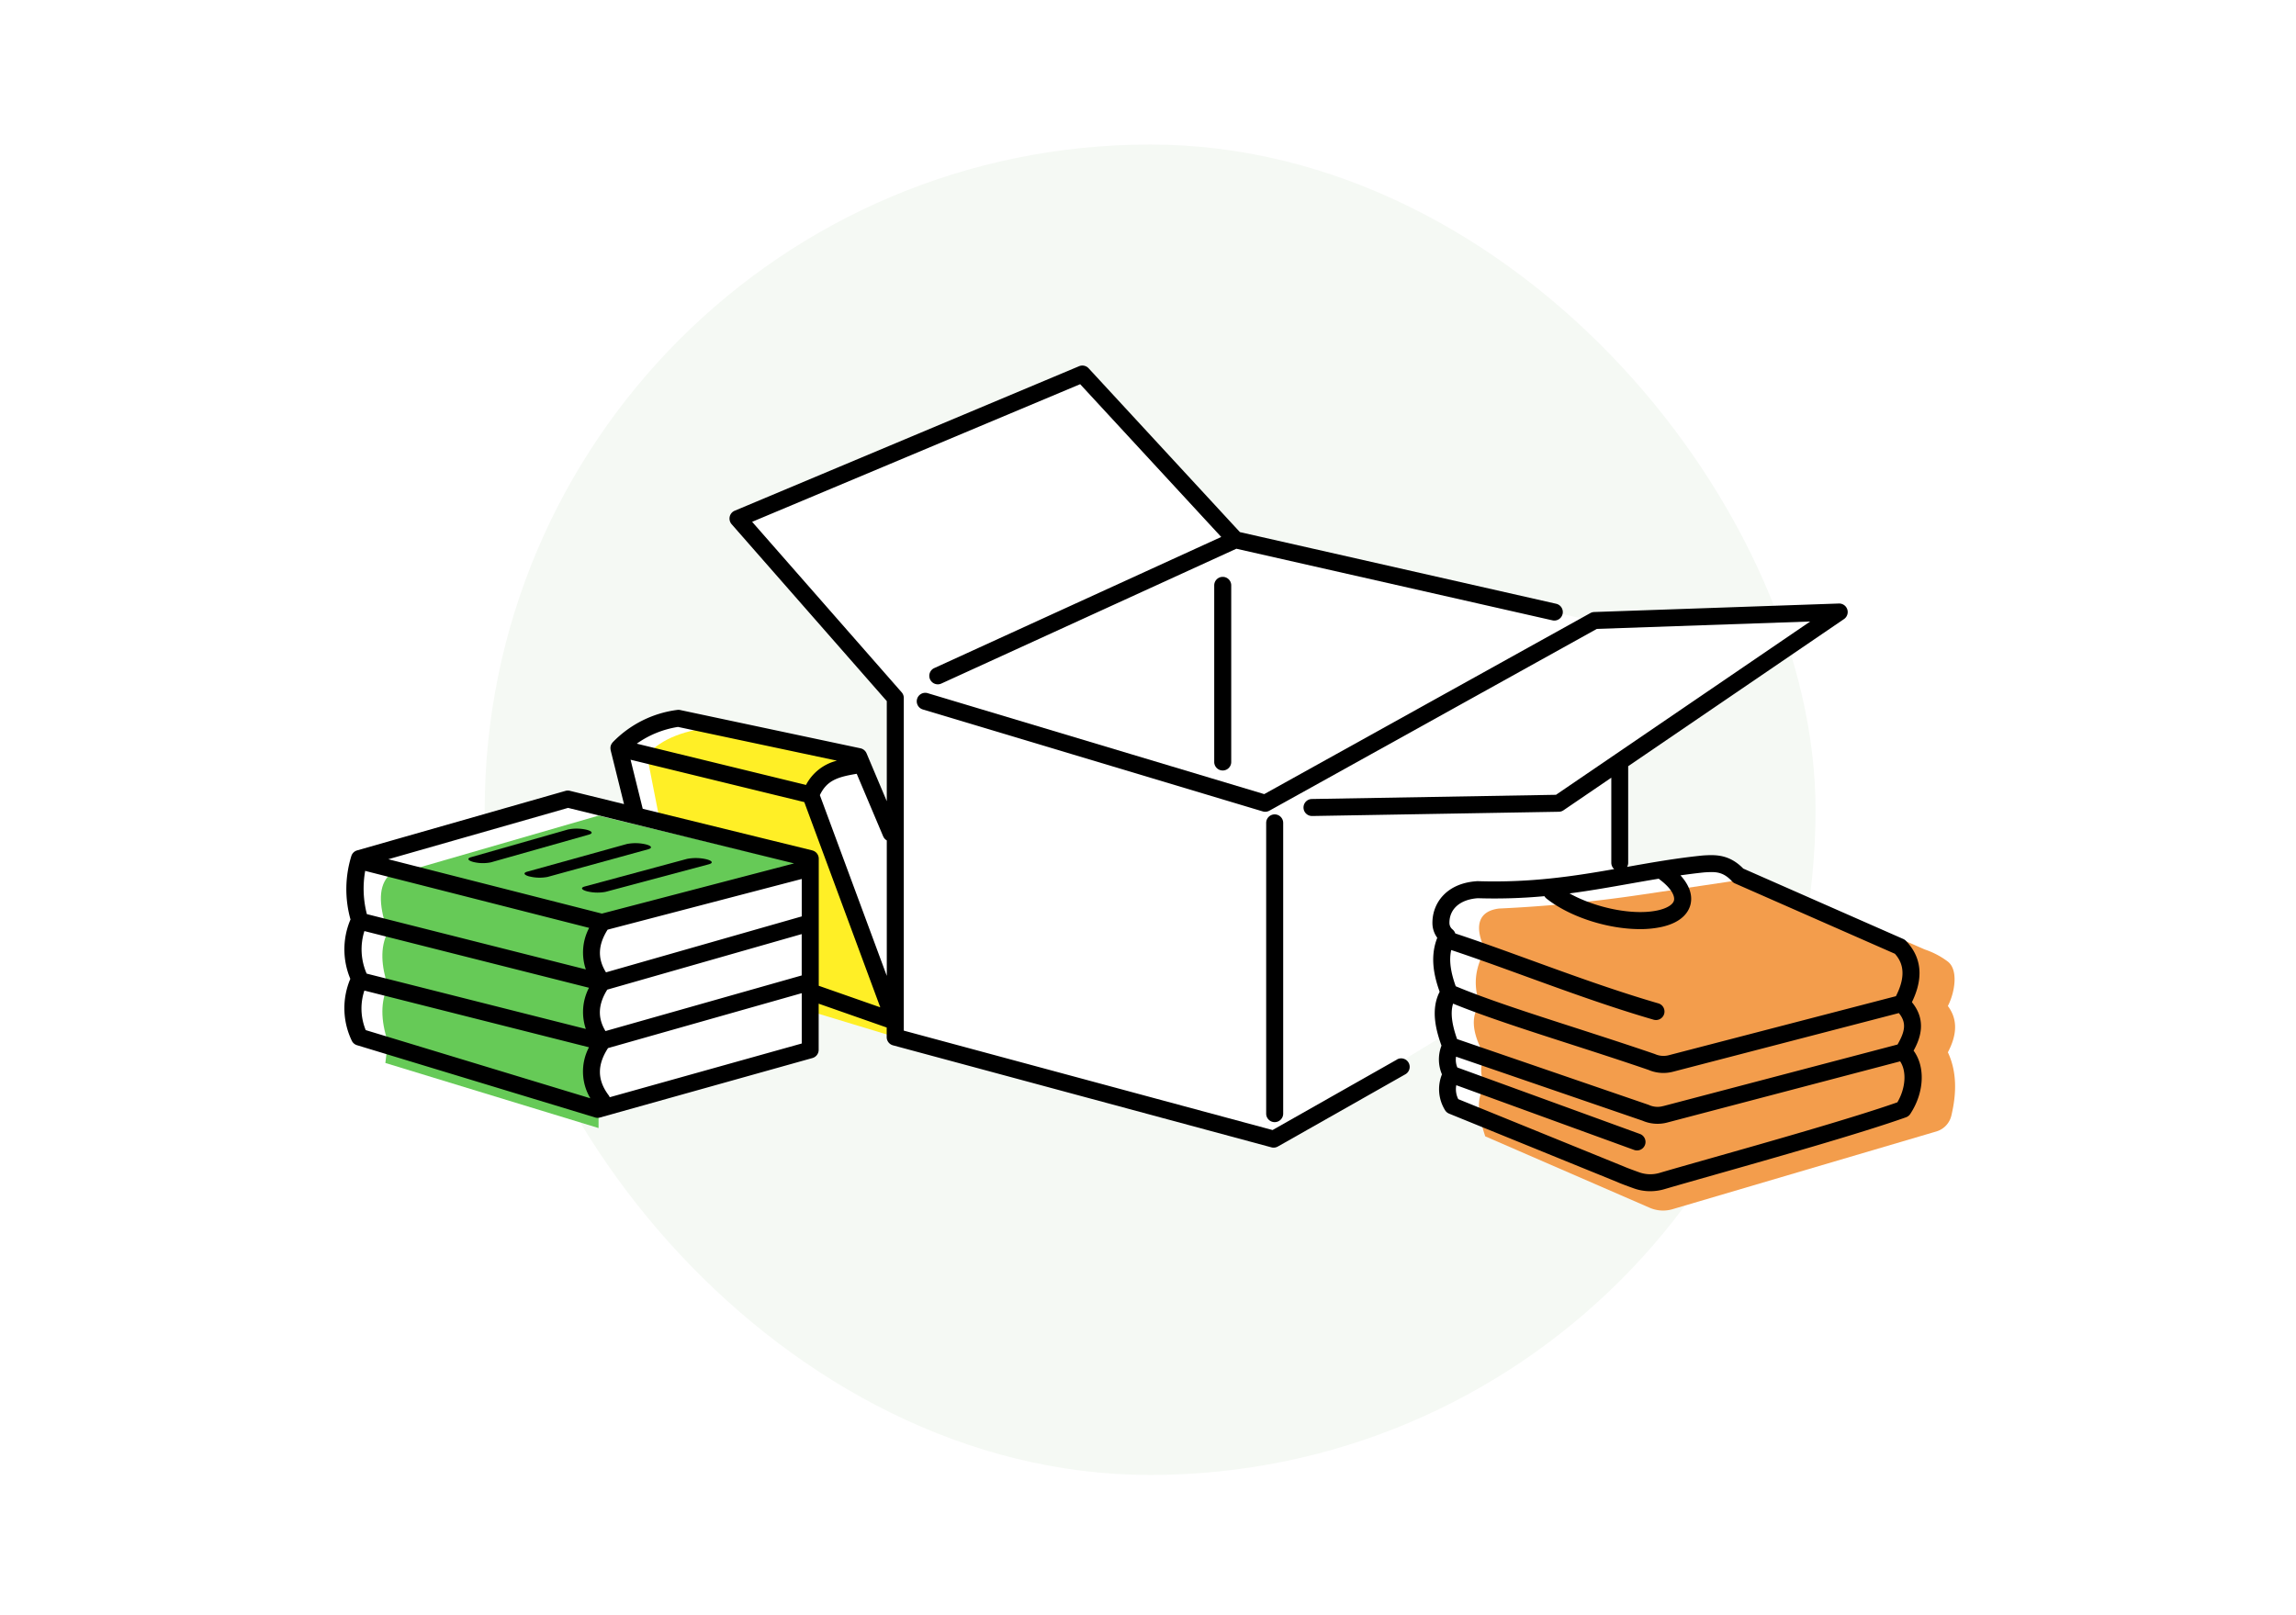 <svg xmlns="http://www.w3.org/2000/svg" width="540" height="380" viewBox="0 0 540 380">
  <g id="グループ_130" data-name="グループ 130" transform="translate(-4765 -1615)">
    <rect id="長方形_267" data-name="長方形 267" width="540" height="380" transform="translate(4765 1615)" fill="#fff"/>
    <rect id="長方形_268" data-name="長方形 268" width="313" height="313" rx="156.5" transform="translate(4879 1649)" fill="#f5f9f4"/>
    <g id="img_reason_3" transform="translate(4829.084 1645.993)">
      <path id="パス_512" data-name="パス 512" d="M76.69,229.24,18.94,212.31l1.55-13-.26-13.2L20.49,171l49-14,15.83,3.42L81.49,145l13.47-7.72L137.88,147l8.61,18V133.64L109.49,91l81-34,36,39,82.95,18.85L367.8,113l-50.94,35.2v26.09l22.29-2.9,7.08,4.28,36.43,16.18v38.12l-58.51,17.3-47.48-17.56-.72-17.4L235.49,237l-88.24-23.8v-4.23l-20.66-5.9-.1,12.93Z" fill="#fff"/>
      <path id="パス_513" data-name="パス 513" d="M27.14,214.13c-1.75-5.23-1.69-9.56,0-13.1-1.51-4.7-1.93-9.08,0-12.77-1.92-5.49-2.45-10.15,0-13.03l49.55-14.34,48.96,11.78v2.04L76.69,186.75v47.64L26.55,219.08l.59-4.94Z" fill="#66ca57"/>
      <path id="パス_514" data-name="パス 514" d="M90.93,161.26,88.06,146.6c3.45-3.8,9.03-6.02,16.85-6.6l32.97,7-11.39,8.11,20.75,53.87v4.23l-20.31-6.16V171.44l-36-10.17Z" fill="#ffef26"/>
      <path id="パス_515" data-name="パス 515" d="M285.22,236.31c-1.48-4.5-2.39-8.79,0-11.86-1.27-2.59-1.25-4.88,0-6.88-1.86-3.17-4.25-8.53-1.26-12.22-1.9-5.37-.69-9.27,1.26-12.96,0,0-4.84-8.6,3.22-9.64a330.052,330.052,0,0,0,33.42-3.25c11.44-1.69,21.85-3.25,21.85-3.25l5.39-1.22,39.5,17.35a18.971,18.971,0,0,1,5.44,2.86c2.5,1.96,1.66,7.2,0,10.44,2.46,3.29,2.06,6.97,0,10.89,2.1,4.49,2.1,9.52.82,14.89a5.112,5.112,0,0,1-3.49,3.72l-62.09,18.3a7.909,7.909,0,0,1-5.36-.33l-38.71-16.82Z" fill="#f39d4c"/>
      <path id="パス_516" data-name="パス 516" d="M264.5,218.26l-29.29,16.6-86.73-23.39V133.2a2.007,2.007,0,0,0-.5-1.32L112.81,91.77l77.15-32.38,33.18,35.94-67.49,30.85a2,2,0,0,0,1.66,3.64L226.7,98.1l74.34,16.85a2.283,2.283,0,0,0,.44.05,2,2,0,0,0,.44-3.95L227.53,94.19,191.95,55.65a2,2,0,0,0-2.24-.49l-81,34a2,2,0,0,0-1.17,1.39,2.029,2.029,0,0,0,.44,1.77l36.5,41.63V157.5l-4.76-11.27a2.013,2.013,0,0,0-1.43-1.18l-42.39-9a1.937,1.937,0,0,0-.68-.03A25.642,25.642,0,0,0,80,143.66c-.02.02-.02.04-.04.06a1.848,1.848,0,0,0-.19.27c-.02.04-.05.07-.07.11a1.657,1.657,0,0,0-.14.37c0,.02-.01.03-.02.05h0a1.652,1.652,0,0,0-.05.44v.12a1.97,1.97,0,0,0,.04.34v.06l3.15,12.7-12.74-3.13a2,2,0,0,0-1.03.02l-49,14a2,2,0,0,0-1.35,1.29,26.441,26.441,0,0,0-.21,14.96,17.941,17.941,0,0,0-.04,13.97,17.706,17.706,0,0,0,.35,14.57,2,2,0,0,0,1.22,1.04l56,17a1.948,1.948,0,0,0,.58.09,2,2,0,0,0,.54-.07l50-14a2,2,0,0,0,1.46-1.93V205.13l16,5.61V213a2,2,0,0,0,1.48,1.93l89,24a1.861,1.861,0,0,0,.52.07,2.062,2.062,0,0,0,.99-.26l30-17a2,2,0,1,0-1.98-3.48ZM143.64,165.78a1.983,1.983,0,0,0,.84.94v31.87l-15.74-42.52c1.64-3.44,4.12-4.27,8.67-5.02l6.23,14.74ZM95.41,140.03l37.35,7.93a11.257,11.257,0,0,0-7.28,5.71l-39.8-9.71a22.834,22.834,0,0,1,9.72-3.94ZM69.52,159.07l53.16,13.06L77.47,183.94,27.24,171.15ZM21.99,173.94,74.48,187.3a12.36,12.36,0,0,0-.78,9.77L22.2,184.06h0a23.888,23.888,0,0,1-.39-10.19c.06.02.13.05.19.07ZM124.48,184.6,78.44,197.76c-2.02-3.23-1.89-6.45.38-10.04l45.66-11.93v8.81ZM22.19,198.06h-.04a14.259,14.259,0,0,1-.53-10.01l52.82,13.34a12.362,12.362,0,0,0-.74,9.69L22.2,198.07Zm56.13,13.52c-1.89-3.13-1.75-6.27.42-9.75l45.73-13.07v9.73L78.31,211.58Zm-56.7-9.53,52.82,13.34a12.284,12.284,0,0,0,.32,12L21.93,211.35a13.383,13.383,0,0,1-.31-9.31Zm57.7,25.09a2.105,2.105,0,0,0-.24-.44c-2.71-3.59-2.75-7.13-.16-11.12l45.56-12.92V214.5Zm47.64-58.07-39.88-9.79-2.86-11.54,40.86,9.97,17.87,48.28-14.47-5.07v-29.9a2,2,0,0,0-1.52-1.94Z"/>
      <path id="パス_517" data-name="パス 517" d="M237.71,231V162.6a2,2,0,0,0-4,0V231a2,2,0,0,0,4,0Z"/>
      <path id="パス_518" data-name="パス 518" d="M221.49,106.72v41.55a2,2,0,0,0,4,0V106.72a2,2,0,0,0-4,0Z"/>
      <path id="パス_519" data-name="パス 519" d="M385.96,216.22c1.52-2.75,3.21-7.08-.38-11.44,2.78-5.69,2.32-10.54-1.39-14.42a2.06,2.06,0,0,0-.64-.45l-37.63-16.56c-3.37-3.45-6.69-3.25-9.44-3.09-6.23.62-12.15,1.67-17.88,2.69a2,2,0,0,0,.25-.95V149.26l50.76-34.61a2.007,2.007,0,0,0-1.2-3.66l-57.56,2a2.025,2.025,0,0,0-.9.25l-76.7,42.59-79.19-23.76a2,2,0,0,0-1.15,3.83l80,24a2,2,0,0,0,1.55-.17l77.02-42.77,50.18-1.74-45.91,31.31h0l-13.88,9.46-57.4.99a2,2,0,0,0,.04,4h.04l58-1a1.936,1.936,0,0,0,1.09-.35l11.24-7.66v20.01a1.977,1.977,0,0,0,.68,1.49c-9.57,1.68-19.63,3.23-32.03,2.84h-.18c-7.33.45-10.58,5.27-10.54,9.86a5.848,5.848,0,0,0,1.14,3.46c-1.78,4.49-.76,9.02.56,12.7-2.09,4.06-.98,8.79.43,12.67a9.008,9.008,0,0,0,.11,6.76,9.362,9.362,0,0,0,.69,8.36,2.023,2.023,0,0,0,.99.88l39.53,16.08c.62.29,1.9.78,3.91,1.5a11.434,11.434,0,0,0,3.88.67,12,12,0,0,0,3.39-.5c2.67-.79,6.85-1.97,11.69-3.35,13.78-3.91,34.6-9.81,45.06-13.54a2.035,2.035,0,0,0,1-.78c3.32-5.03,3.57-11.1.8-14.88Zm-58.84,12.99a4.876,4.876,0,0,1-3.35-.23c-.05-.02-.11-.05-.17-.07l-44.99-15.45c-1.28-3.62-1.58-6.3-.94-8.34,7.29,2.98,17.02,6.13,27.29,9.44,6.08,1.96,12.37,3.99,18.67,6.15a8.856,8.856,0,0,0,3.51.72,9.027,9.027,0,0,0,2.37-.32l53-13.77c1.88,2.28,1.44,4.35-.31,7.4l-55.08,14.48Zm-1.08-53.49a1.448,1.448,0,0,0,.18.17c2.84,2.12,3.62,3.93,3.41,4.92-.22,1.01-1.65,1.89-3.83,2.37-5.76,1.26-14.62-.57-20.75-3.99,4.92-.64,9.56-1.47,14.14-2.28,2.32-.41,4.59-.81,6.86-1.18Zm-42.57,4.6a127.22,127.22,0,0,0,15.68-.48,2.217,2.217,0,0,0,.47.55c5.55,4.39,14.51,7.2,21.98,7.2a23.76,23.76,0,0,0,5.05-.5c5.22-1.14,6.55-3.89,6.89-5.43.47-2.18-.37-4.5-2.4-6.72,1.87-.26,3.74-.51,5.67-.7,2.49-.15,4.29-.26,6.48,2.12a2.009,2.009,0,0,0,.67.48l37.62,16.55c1.55,1.74,2.98,4.63.24,9.98L328.5,217.23a4.912,4.912,0,0,1-3.32-.23c-.05-.02-.11-.04-.16-.06-6.36-2.18-12.69-4.22-18.81-6.2-10.64-3.43-20.7-6.68-27.92-9.71-1.24-3.46-1.59-6.18-1.06-8.52,5.53,1.84,11.26,3.92,17.31,6.12,9.85,3.58,20.03,7.29,30.29,10.27a2.164,2.164,0,0,0,.56.08,2,2,0,0,0,.56-3.92c-10.14-2.95-20.25-6.63-30.04-10.19-6.19-2.25-12.04-4.38-17.72-6.26a2.126,2.126,0,0,0-.68-.97,1.961,1.961,0,0,1-.7-1.49c-.03-3.32,2.54-5.55,6.69-5.83Zm98.69,48.02c-10.53,3.7-30.71,9.42-44.15,13.23-4.85,1.38-9.04,2.56-11.73,3.36a7.681,7.681,0,0,1-4.79-.11c-2.45-.88-3.29-1.22-3.66-1.39l-38.94-15.84a5.193,5.193,0,0,1-.47-3.28l41.83,15.23a2.076,2.076,0,0,0,.68.12,2,2,0,0,0,.68-3.88l-42.94-15.64a4.646,4.646,0,0,1-.3-2.54l43.85,15.06a8.926,8.926,0,0,0,5.94.4l54.65-14.36c1.56,2.3,1.33,6.28-.65,9.64Z"/>
      <path id="パス_520" data-name="パス 520" d="M47.22,171.79a9.492,9.492,0,0,0,4.16.09l23.03-6.52c1.06-.3.81-.81-.55-1.15a10.171,10.171,0,0,0-4.35-.06l-22.82,6.52c-.99.28-.75.78.54,1.12Z"/>
      <path id="パス_521" data-name="パス 521" d="M60.46,175.2a9.929,9.929,0,0,0,4.25.11l23.64-6.5c1.08-.3.83-.82-.56-1.16a10.546,10.546,0,0,0-4.46-.08l-23.42,6.51c-1.02.28-.77.79.55,1.13Z"/>
      <path id="パス_522" data-name="パス 522" d="M74,178.7a10.244,10.244,0,0,0,4.35.12l24.27-6.48c1.11-.3.86-.82-.56-1.18a10.91,10.91,0,0,0-4.57-.09l-24.04,6.49c-1.04.28-.8.79.55,1.14Z"/>
    </g>
  </g>
</svg>
